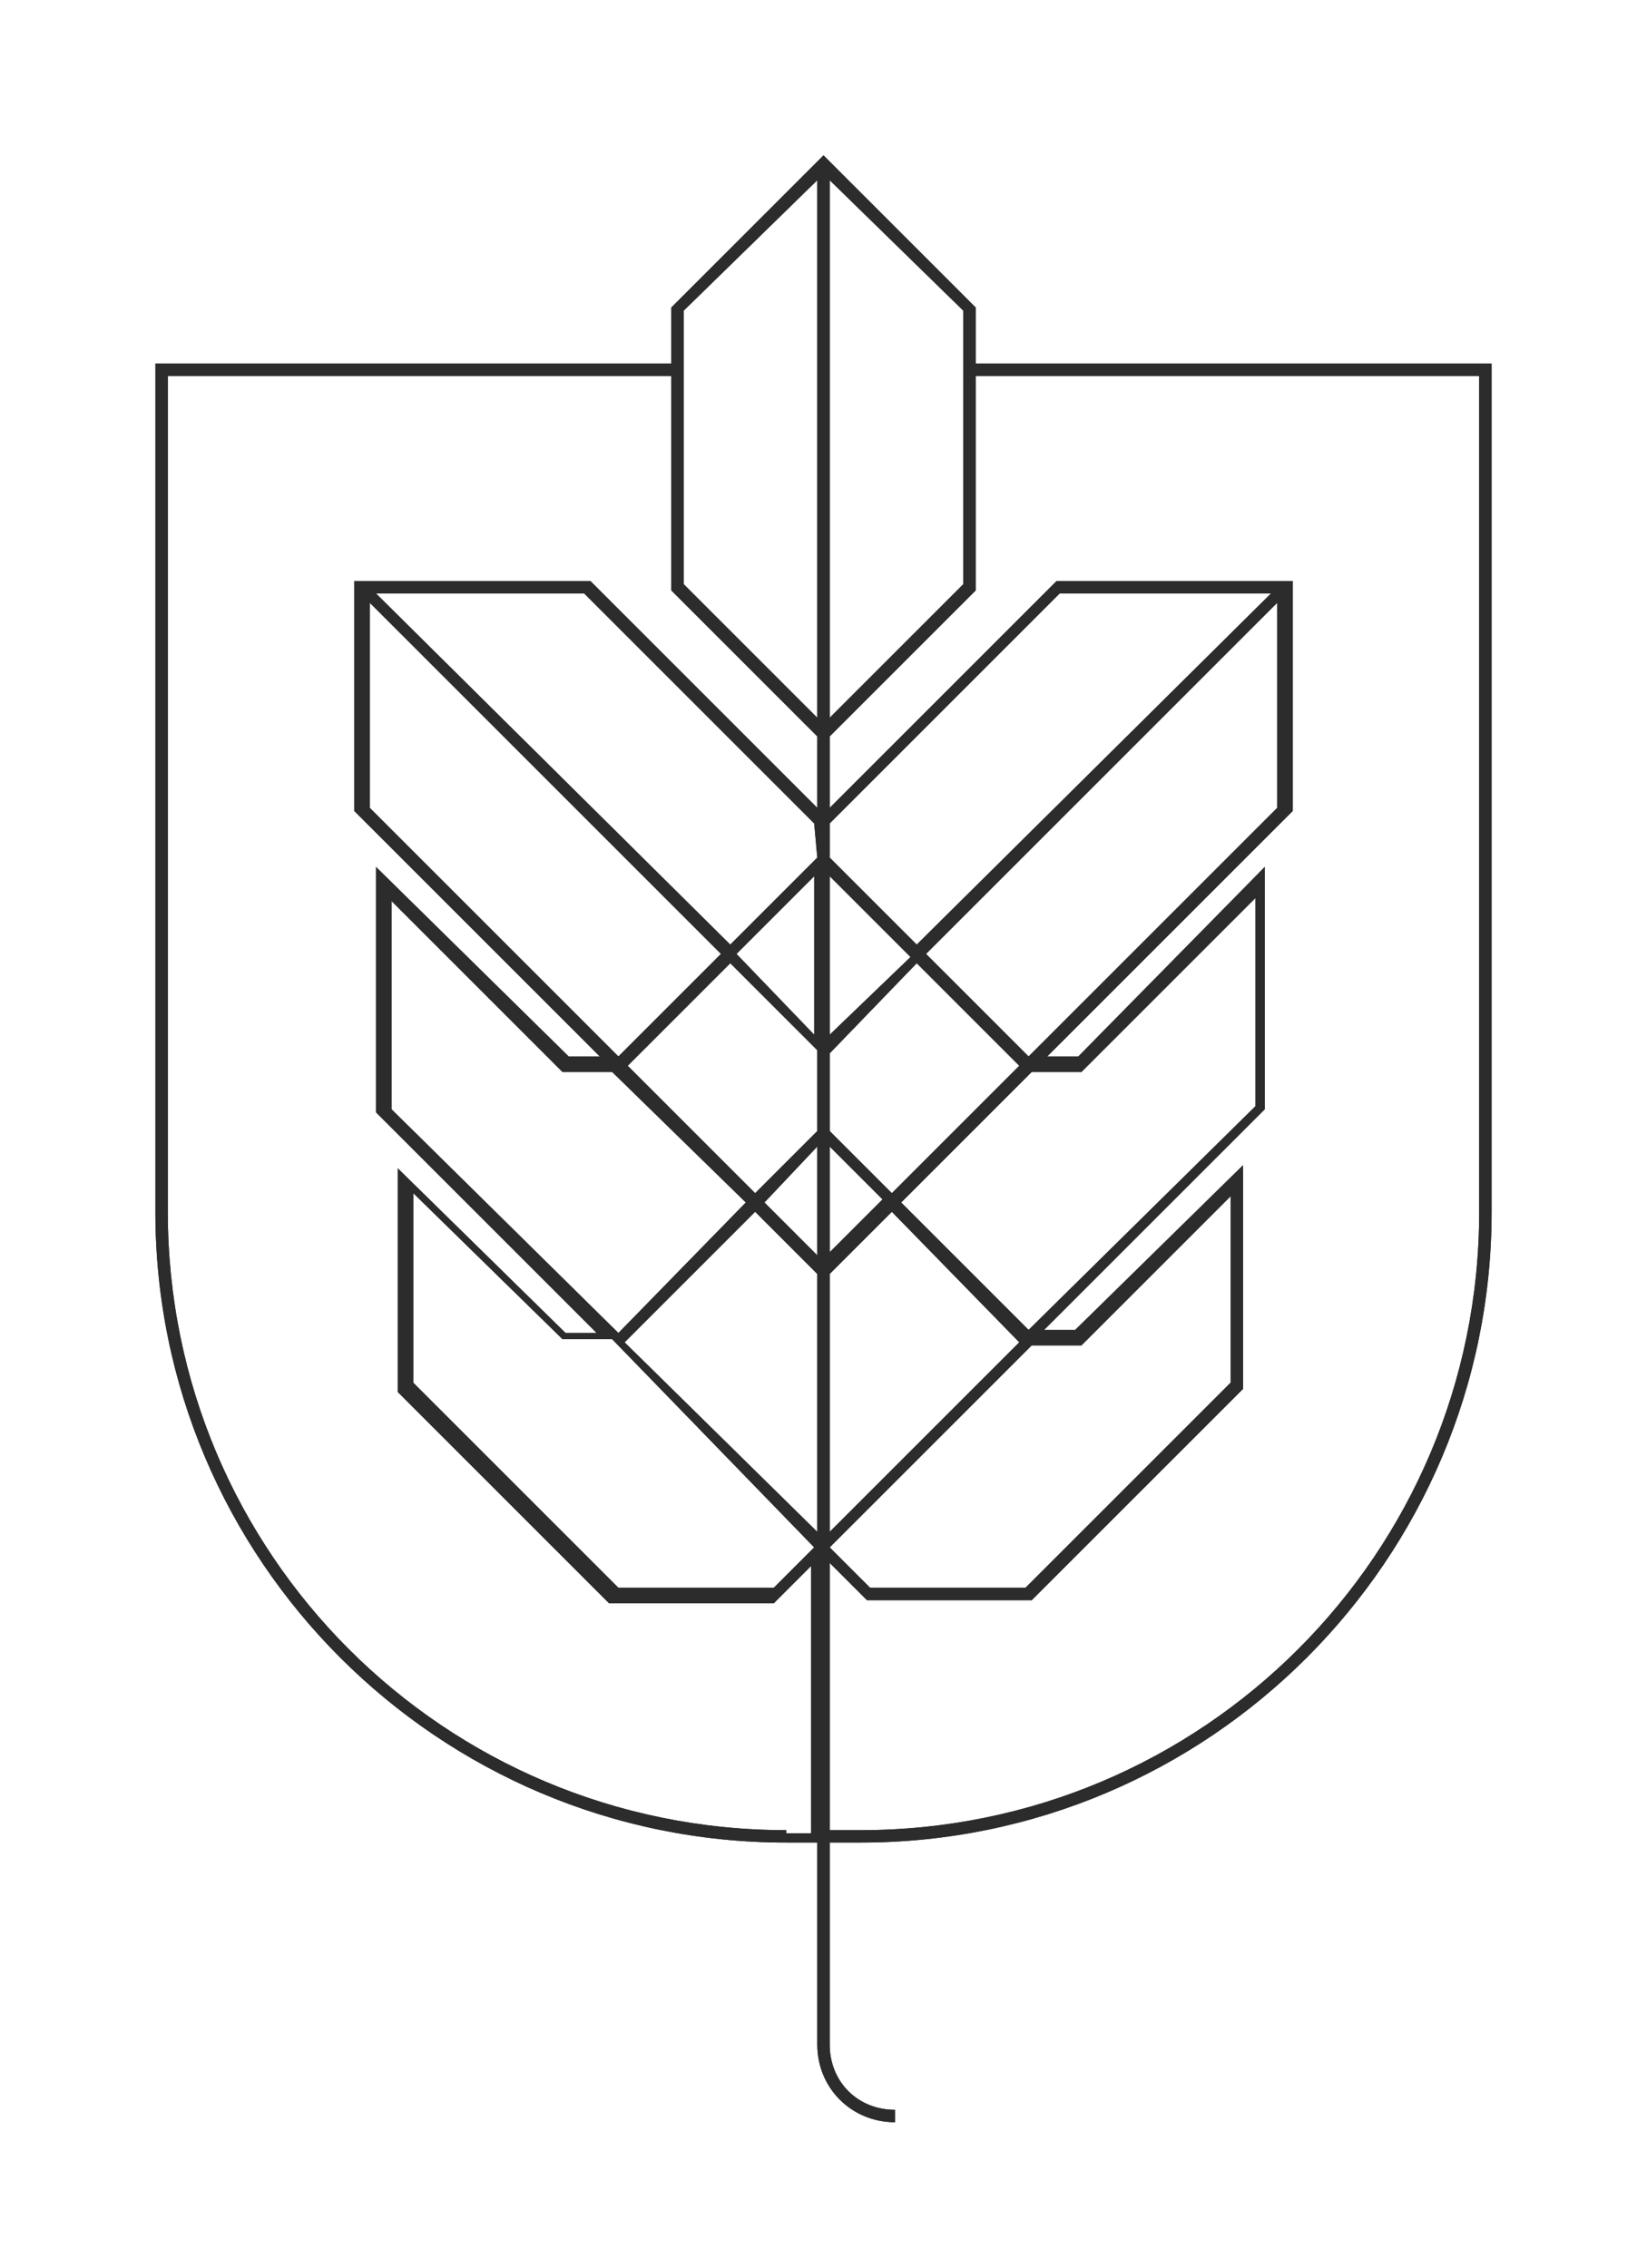 <?xml version="1.0" encoding="utf-8"?>
<!-- Generator: Adobe Illustrator 24.1.2, SVG Export Plug-In . SVG Version: 6.00 Build 0)  -->
<svg version="1.1" id="Layer_1" xmlns="http://www.w3.org/2000/svg" xmlns:xlink="http://www.w3.org/1999/xlink" x="0px" y="0px"
	 viewBox="0 0 53 73" style="enable-background:new 0 0 53 73;" xml:space="preserve">
<style type="text/css">
	.st0{clip-path:url(#SVGID_2_);}
	.st1{fill:#2C2C2C;}
</style>
<g>
	<defs>
		<path id="SVGID_1_" d="M47.6,39c0,11-8.9,19.9-19.9,19.9h-1v-8.6l1.2,1.2h5.3l6.8-6.8v-7.2l-5.4,5.3h-1l7.1-7.1v-7.8L34.7,34h-1
			l7.9-7.9v-7.4H34L26.7,26v-2.3l4.7-4.7v-6.9h16.2V39z M25.3,58.9C14.3,58.9,5.4,50,5.4,39V12.1h16.2V19l4.7,4.7V26L19,18.7h-7.6
			v7.4l7.9,7.9h-1l-6.2-6.1v7.9l7.1,7.1h-1l-5.4-5.3v7.2l6.8,6.8h5.3l1.2-1.2v8.6H25.3z M22,10l4.3-4.2v17.3L22,18.8V10z M29.5,30.4
			l-2.8-2.8v-1.1l0.1-0.1l7.3-7.3h6.8L29.5,30.4z M33.1,34l-3.3-3.3l11.3-11.3V26L33.1,34z M33.1,42.8L29,38.7l4.2-4.2h1.6l0.1-0.1
			l5.5-5.5v6.7L33.1,42.8z M33.2,43.3h1.6l0.1-0.1l4.7-4.7v6l-6.6,6.6h-5l-1.3-1.3l0,0L33.2,43.3z M26.7,41l2-2l4.1,4.2l-6.1,6.1V41
			z M20.1,43.2l4.2-4.2l2,2v8.3L20.1,43.2z M26.2,49.8L26.2,49.8l-1.3,1.3h-5l-6.6-6.6v-6.1l4.7,4.6l0.1,0.1h1.6L26.2,49.8z
			 M24,38.7l-4.1,4.2l-7.3-7.2v-6.7l5.4,5.4l0.1,0.1h1.6L24,38.7z M23.2,30.7L19.9,34l-8-8v-6.6L23.2,30.7z M26.3,27.6l-2.8,2.8
			L12.1,19.1h6.7l7.3,7.3l0.1,0.1L26.3,27.6z M26.7,33.3v-5.1l2.6,2.6L26.7,33.3z M26.7,36.4v-2.5l2.8-2.9l3.3,3.3l-4.1,4.1
			L26.7,36.4z M26.7,36.9l1.7,1.7l-1.7,1.7V36.9z M26.3,36.9v3.5l-1.7-1.7L26.3,36.9z M23.7,30.7l2.5-2.5v5.1L23.7,30.7z M26.3,33.8
			v2.6l-2,2l-4.1-4.1l3.3-3.3L26.3,33.8z M26.7,5.8L31,10v8.8l-4.3,4.3L26.7,5.8z M31.4,11.7V9.9L26.5,5l-4.9,4.9v1.8H5V39
			c0,11.2,9.1,20.3,20.3,20.3h1v6.5c0,1.4,1.1,2.5,2.5,2.5v-0.4c-1.2,0-2.1-0.9-2.1-2.1v-6.5h1C38.9,59.3,48,50.2,48,39V11.7
			L31.4,11.7z"/>
	</defs>
	<use xlink:href="#SVGID_1_"  style="overflow:visible;fill:#2C2C2C;"/>
	<clipPath id="SVGID_2_">
		<use xlink:href="#SVGID_1_"  style="overflow:visible;"/>
	</clipPath>
	<g class="st0">
		<rect y="0" class="st1" width="53" height="73"/>
	</g>
</g>
</svg>

